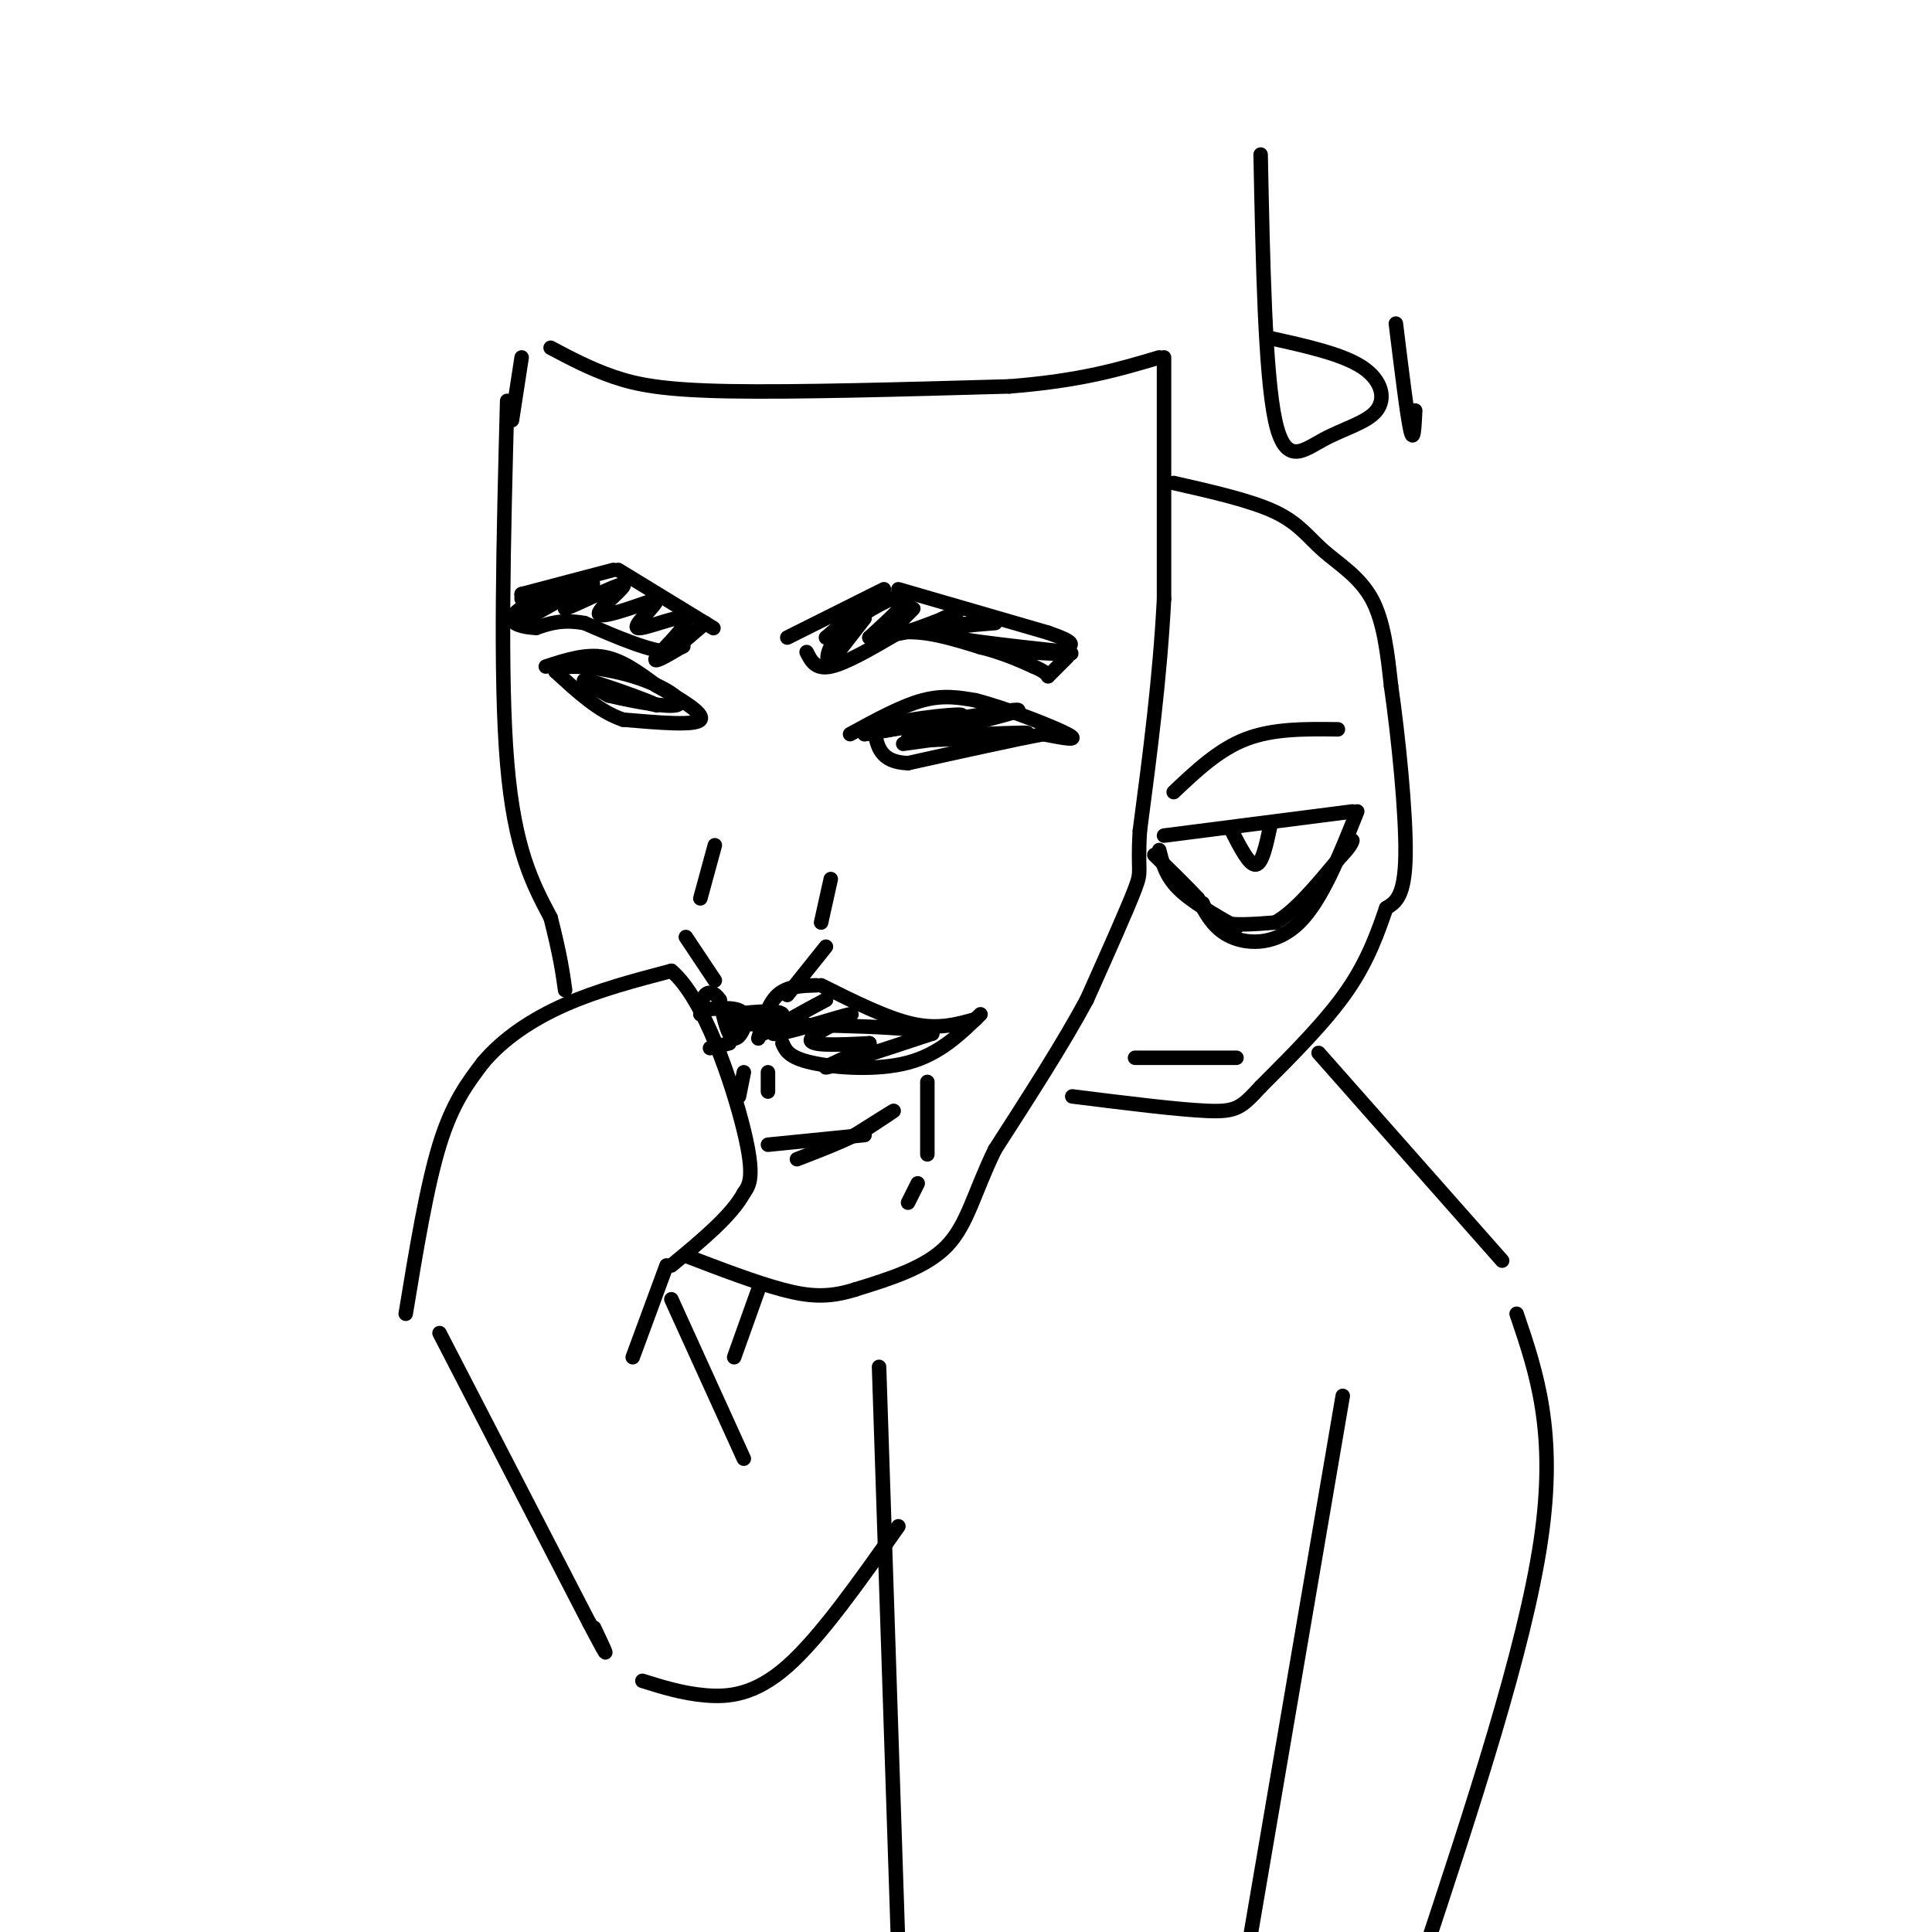 <svg viewBox='0 0 400 400' version='1.1' xmlns='http://www.w3.org/2000/svg' xmlns:xlink='http://www.w3.org/1999/xlink'><g fill='none' stroke='rgb(0,0,0)' stroke-width='3' stroke-linecap='round' stroke-linejoin='round'><path d='M105,83c-0.750,28.583 -1.500,57.167 0,75c1.500,17.833 5.250,24.917 9,32'/><path d='M114,190c2.000,7.833 2.500,11.417 3,15'/><path d='M114,72c4.111,2.178 8.222,4.356 13,6c4.778,1.644 10.222,2.756 24,3c13.778,0.244 35.889,-0.378 58,-1'/><path d='M209,80c14.833,-1.167 22.917,-3.583 31,-6'/><path d='M241,74c0.000,0.000 0.000,50.000 0,50'/><path d='M241,124c-0.833,16.333 -2.917,32.167 -5,48'/><path d='M236,172c-0.556,9.111 0.556,7.889 -1,12c-1.556,4.111 -5.778,13.556 -10,23'/><path d='M225,207c-4.833,9.000 -11.917,20.000 -19,31'/><path d='M206,238c-4.333,8.867 -5.667,15.533 -10,20c-4.333,4.467 -11.667,6.733 -19,9'/><path d='M177,267c-5.400,1.711 -9.400,1.489 -15,0c-5.600,-1.489 -12.800,-4.244 -20,-7'/><path d='M84,272c2.167,-13.167 4.333,-26.333 7,-35c2.667,-8.667 5.833,-12.833 9,-17'/><path d='M100,220c4.200,-5.000 10.200,-9.000 17,-12c6.800,-3.000 14.400,-5.000 22,-7'/><path d='M139,201c6.756,5.667 12.644,23.333 15,33c2.356,9.667 1.178,11.333 0,13'/><path d='M154,247c-2.500,4.667 -8.750,9.833 -15,15'/><path d='M138,262c0.000,0.000 -7.000,19.000 -7,19'/><path d='M113,138c4.083,-1.333 8.167,-2.667 12,-2c3.833,0.667 7.417,3.333 11,6'/><path d='M136,142c4.422,2.489 9.978,5.711 9,7c-0.978,1.289 -8.489,0.644 -16,0'/><path d='M129,149c-5.000,-1.667 -9.500,-5.833 -14,-10'/><path d='M115,139c0.657,-1.722 9.300,-1.029 16,1c6.700,2.029 11.458,5.392 9,6c-2.458,0.608 -12.131,-1.541 -14,-2c-1.869,-0.459 4.065,0.770 10,2'/><path d='M136,146c-1.733,-0.933 -11.067,-4.267 -14,-5c-2.933,-0.733 0.533,1.133 4,3'/><path d='M176,152c5.333,-2.917 10.667,-5.833 15,-7c4.333,-1.167 7.667,-0.583 11,0'/><path d='M202,145c6.156,1.556 16.044,5.444 19,7c2.956,1.556 -1.022,0.778 -5,0'/><path d='M216,152c-5.500,1.000 -16.750,3.500 -28,6'/><path d='M188,158c-5.833,-0.167 -6.417,-3.583 -7,-7'/><path d='M181,151c3.800,-1.933 16.800,-3.267 18,-3c1.200,0.267 -9.400,2.133 -20,4'/><path d='M179,152c4.756,-0.756 26.644,-4.644 31,-5c4.356,-0.356 -8.822,2.822 -22,6'/><path d='M188,153c2.044,0.711 18.156,-0.511 23,-1c4.844,-0.489 -1.578,-0.244 -8,0'/><path d='M203,152c-4.000,0.333 -10.000,1.167 -16,2'/><path d='M167,135c0.917,1.833 1.833,3.667 5,3c3.167,-0.667 8.583,-3.833 14,-7'/><path d='M186,131c5.167,-0.667 11.083,1.167 17,3'/><path d='M203,134c4.667,1.167 7.833,2.583 11,4'/><path d='M214,138c2.333,1.000 2.667,1.500 3,2'/><path d='M217,140c0.000,0.000 4.000,-4.000 4,-4'/><path d='M163,132c0.000,0.000 20.000,-10.000 20,-10'/><path d='M186,122c0.000,0.000 31.000,9.000 31,9'/><path d='M217,131c5.833,2.000 4.917,2.500 4,3'/><path d='M178,126c0.000,0.000 -7.000,6.000 -7,6'/><path d='M179,128c0.000,0.000 -7.000,9.000 -7,9'/><path d='M172,137c-1.274,0.333 -0.958,-3.333 3,-7c3.958,-3.667 11.560,-7.333 13,-7c1.440,0.333 -3.280,4.667 -8,9'/><path d='M180,132c1.190,-0.310 8.167,-5.583 9,-6c0.833,-0.417 -4.476,4.024 -4,5c0.476,0.976 6.738,-1.512 13,-4'/><path d='M198,127c0.388,-0.147 -5.144,1.486 -3,2c2.144,0.514 11.962,-0.093 11,0c-0.962,0.093 -12.703,0.884 -12,2c0.703,1.116 13.852,2.558 27,4'/><path d='M221,135c3.000,0.667 -3.000,0.333 -9,0'/><path d='M108,123c0.000,0.000 0.000,1.000 0,1'/><path d='M108,123c0.000,0.000 19.000,-5.000 19,-5'/><path d='M128,118c0.000,0.000 18.000,11.000 18,11'/><path d='M146,129c3.000,1.833 1.500,0.917 0,0'/><path d='M146,129c0.000,0.000 -7.000,6.000 -7,6'/><path d='M139,135c-4.167,0.000 -11.083,-3.000 -18,-6'/><path d='M121,129c-4.667,-0.833 -7.333,0.083 -10,1'/><path d='M111,130c-2.889,-0.111 -5.111,-0.889 -5,-2c0.111,-1.111 2.556,-2.556 5,-4'/><path d='M111,124c1.933,-1.067 4.267,-1.733 4,-1c-0.267,0.733 -3.133,2.867 -6,5'/><path d='M109,128c2.178,-1.000 10.622,-6.000 13,-7c2.378,-1.000 -1.311,2.000 -5,5'/><path d='M117,126c2.381,-0.750 10.833,-5.125 12,-5c1.167,0.125 -4.952,4.750 -5,6c-0.048,1.250 5.976,-0.875 12,-3'/><path d='M136,124c0.233,1.150 -5.185,5.525 -4,6c1.185,0.475 8.973,-2.949 10,-2c1.027,0.949 -4.707,6.271 -6,8c-1.293,1.729 1.853,-0.136 5,-2'/><path d='M141,134c0.833,-0.333 0.417,-0.167 0,0'/><path d='M148,175c0.000,0.000 -3.000,11.000 -3,11'/><path d='M142,194c0.000,0.000 6.000,9.000 6,9'/><path d='M163,206c0.000,0.000 8.000,-10.000 8,-10'/><path d='M172,182c0.000,0.000 -2.000,9.000 -2,9'/><path d='M157,215c1.000,-3.583 2.000,-7.167 4,-9c2.000,-1.833 5.000,-1.917 8,-2'/><path d='M170,204c6.833,3.417 13.667,6.833 19,8c5.333,1.167 9.167,0.083 13,-1'/><path d='M203,210c-4.244,4.133 -8.489,8.267 -15,10c-6.511,1.733 -15.289,1.067 -20,0c-4.711,-1.067 -5.356,-2.533 -6,-4'/><path d='M155,210c-2.595,0.161 -5.190,0.321 -3,0c2.190,-0.321 9.167,-1.125 10,0c0.833,1.125 -4.476,4.179 -4,4c0.476,-0.179 6.738,-3.589 13,-7'/><path d='M171,207c-1.616,0.821 -12.155,6.375 -11,7c1.155,0.625 14.003,-3.678 16,-4c1.997,-0.322 -6.858,3.337 -8,5c-1.142,1.663 5.429,1.332 12,1'/><path d='M180,216c-1.111,1.578 -9.889,5.022 -9,5c0.889,-0.022 11.444,-3.511 22,-7'/><path d='M193,214c-3.000,-1.500 -21.500,-1.750 -40,-2'/><path d='M146,209c3.533,-0.311 7.067,-0.622 8,1c0.933,1.622 -0.733,5.178 -2,5c-1.267,-0.178 -2.133,-4.089 -3,-8'/><path d='M149,207c-1.089,-1.644 -2.311,-1.756 -3,-1c-0.689,0.756 -0.844,2.378 -1,4'/><path d='M151,216c0.000,0.000 -4.000,1.000 -4,1'/><path d='M154,222c0.000,0.000 -1.000,5.000 -1,5'/><path d='M159,222c0.000,0.000 0.000,4.000 0,4'/><path d='M159,237c0.000,0.000 20.000,-2.000 20,-2'/><path d='M179,234c3.167,-2.083 6.333,-4.167 6,-4c-0.333,0.167 -4.167,2.583 -8,5'/><path d='M177,235c-3.333,1.667 -7.667,3.333 -12,5'/><path d='M192,224c0.000,0.000 0.000,15.000 0,15'/><path d='M190,245c0.000,0.000 -2.000,4.000 -2,4'/><path d='M243,100c8.018,1.821 16.036,3.643 21,6c4.964,2.357 6.875,5.250 10,8c3.125,2.750 7.464,5.357 10,10c2.536,4.643 3.268,11.321 4,18'/><path d='M288,142c1.467,10.089 3.133,26.311 3,35c-0.133,8.689 -2.067,9.844 -4,11'/><path d='M287,188c-1.600,4.600 -3.600,10.600 -8,17c-4.400,6.400 -11.200,13.200 -18,20'/><path d='M261,225c-4.000,4.356 -5.000,5.244 -11,5c-6.000,-0.244 -17.000,-1.622 -28,-3'/><path d='M241,173c0.000,0.000 39.000,-5.000 39,-5'/><path d='M281,168c-3.667,9.200 -7.333,18.400 -12,23c-4.667,4.600 -10.333,4.600 -14,3c-3.667,-1.600 -5.333,-4.800 -7,-8'/><path d='M248,186c-2.667,-2.833 -5.833,-5.917 -9,-9'/><path d='M255,172c1.833,3.583 3.667,7.167 5,7c1.333,-0.167 2.167,-4.083 3,-8'/><path d='M243,164c4.667,-4.417 9.333,-8.833 15,-11c5.667,-2.167 12.333,-2.083 19,-2'/><path d='M240,176c0.667,2.667 1.333,5.333 4,8c2.667,2.667 7.333,5.333 12,8'/><path d='M249,187c0.750,1.667 1.500,3.333 4,4c2.500,0.667 6.750,0.333 11,0'/><path d='M264,191c4.000,-2.167 8.500,-7.583 13,-13'/><path d='M277,178c2.667,-2.833 2.833,-3.417 3,-4'/><path d='M235,219c0.000,0.000 21.000,0.000 21,0'/><path d='M91,276c0.000,0.000 31.000,60.000 31,60'/><path d='M122,336c5.333,10.167 3.167,5.583 1,1'/><path d='M133,348c4.111,1.289 8.222,2.578 13,3c4.778,0.422 10.222,-0.022 17,-6c6.778,-5.978 14.889,-17.489 23,-29'/><path d='M273,218c0.000,0.000 38.000,43.000 38,43'/><path d='M314,272c4.167,12.250 8.333,24.500 5,47c-3.333,22.500 -14.167,55.250 -25,88'/><path d='M278,289c0.000,0.000 -20.000,117.000 -20,117'/><path d='M182,283c0.000,0.000 4.000,121.000 4,121'/><path d='M186,404c0.667,20.667 0.333,11.833 0,3'/><path d='M139,269c0.000,0.000 15.000,33.000 15,33'/><path d='M157,267c0.000,0.000 -5.000,14.000 -5,14'/><path d='M108,74c0.000,0.000 -2.000,13.000 -2,13'/><path d='M261,32c0.463,22.673 0.925,45.346 3,55c2.075,9.654 5.762,6.289 10,4c4.238,-2.289 9.026,-3.501 11,-6c1.974,-2.499 1.136,-6.285 -3,-9c-4.136,-2.715 -11.568,-4.357 -19,-6'/><path d='M289,67c1.167,9.500 2.333,19.000 3,22c0.667,3.000 0.833,-0.500 1,-4'/></g>
</svg>